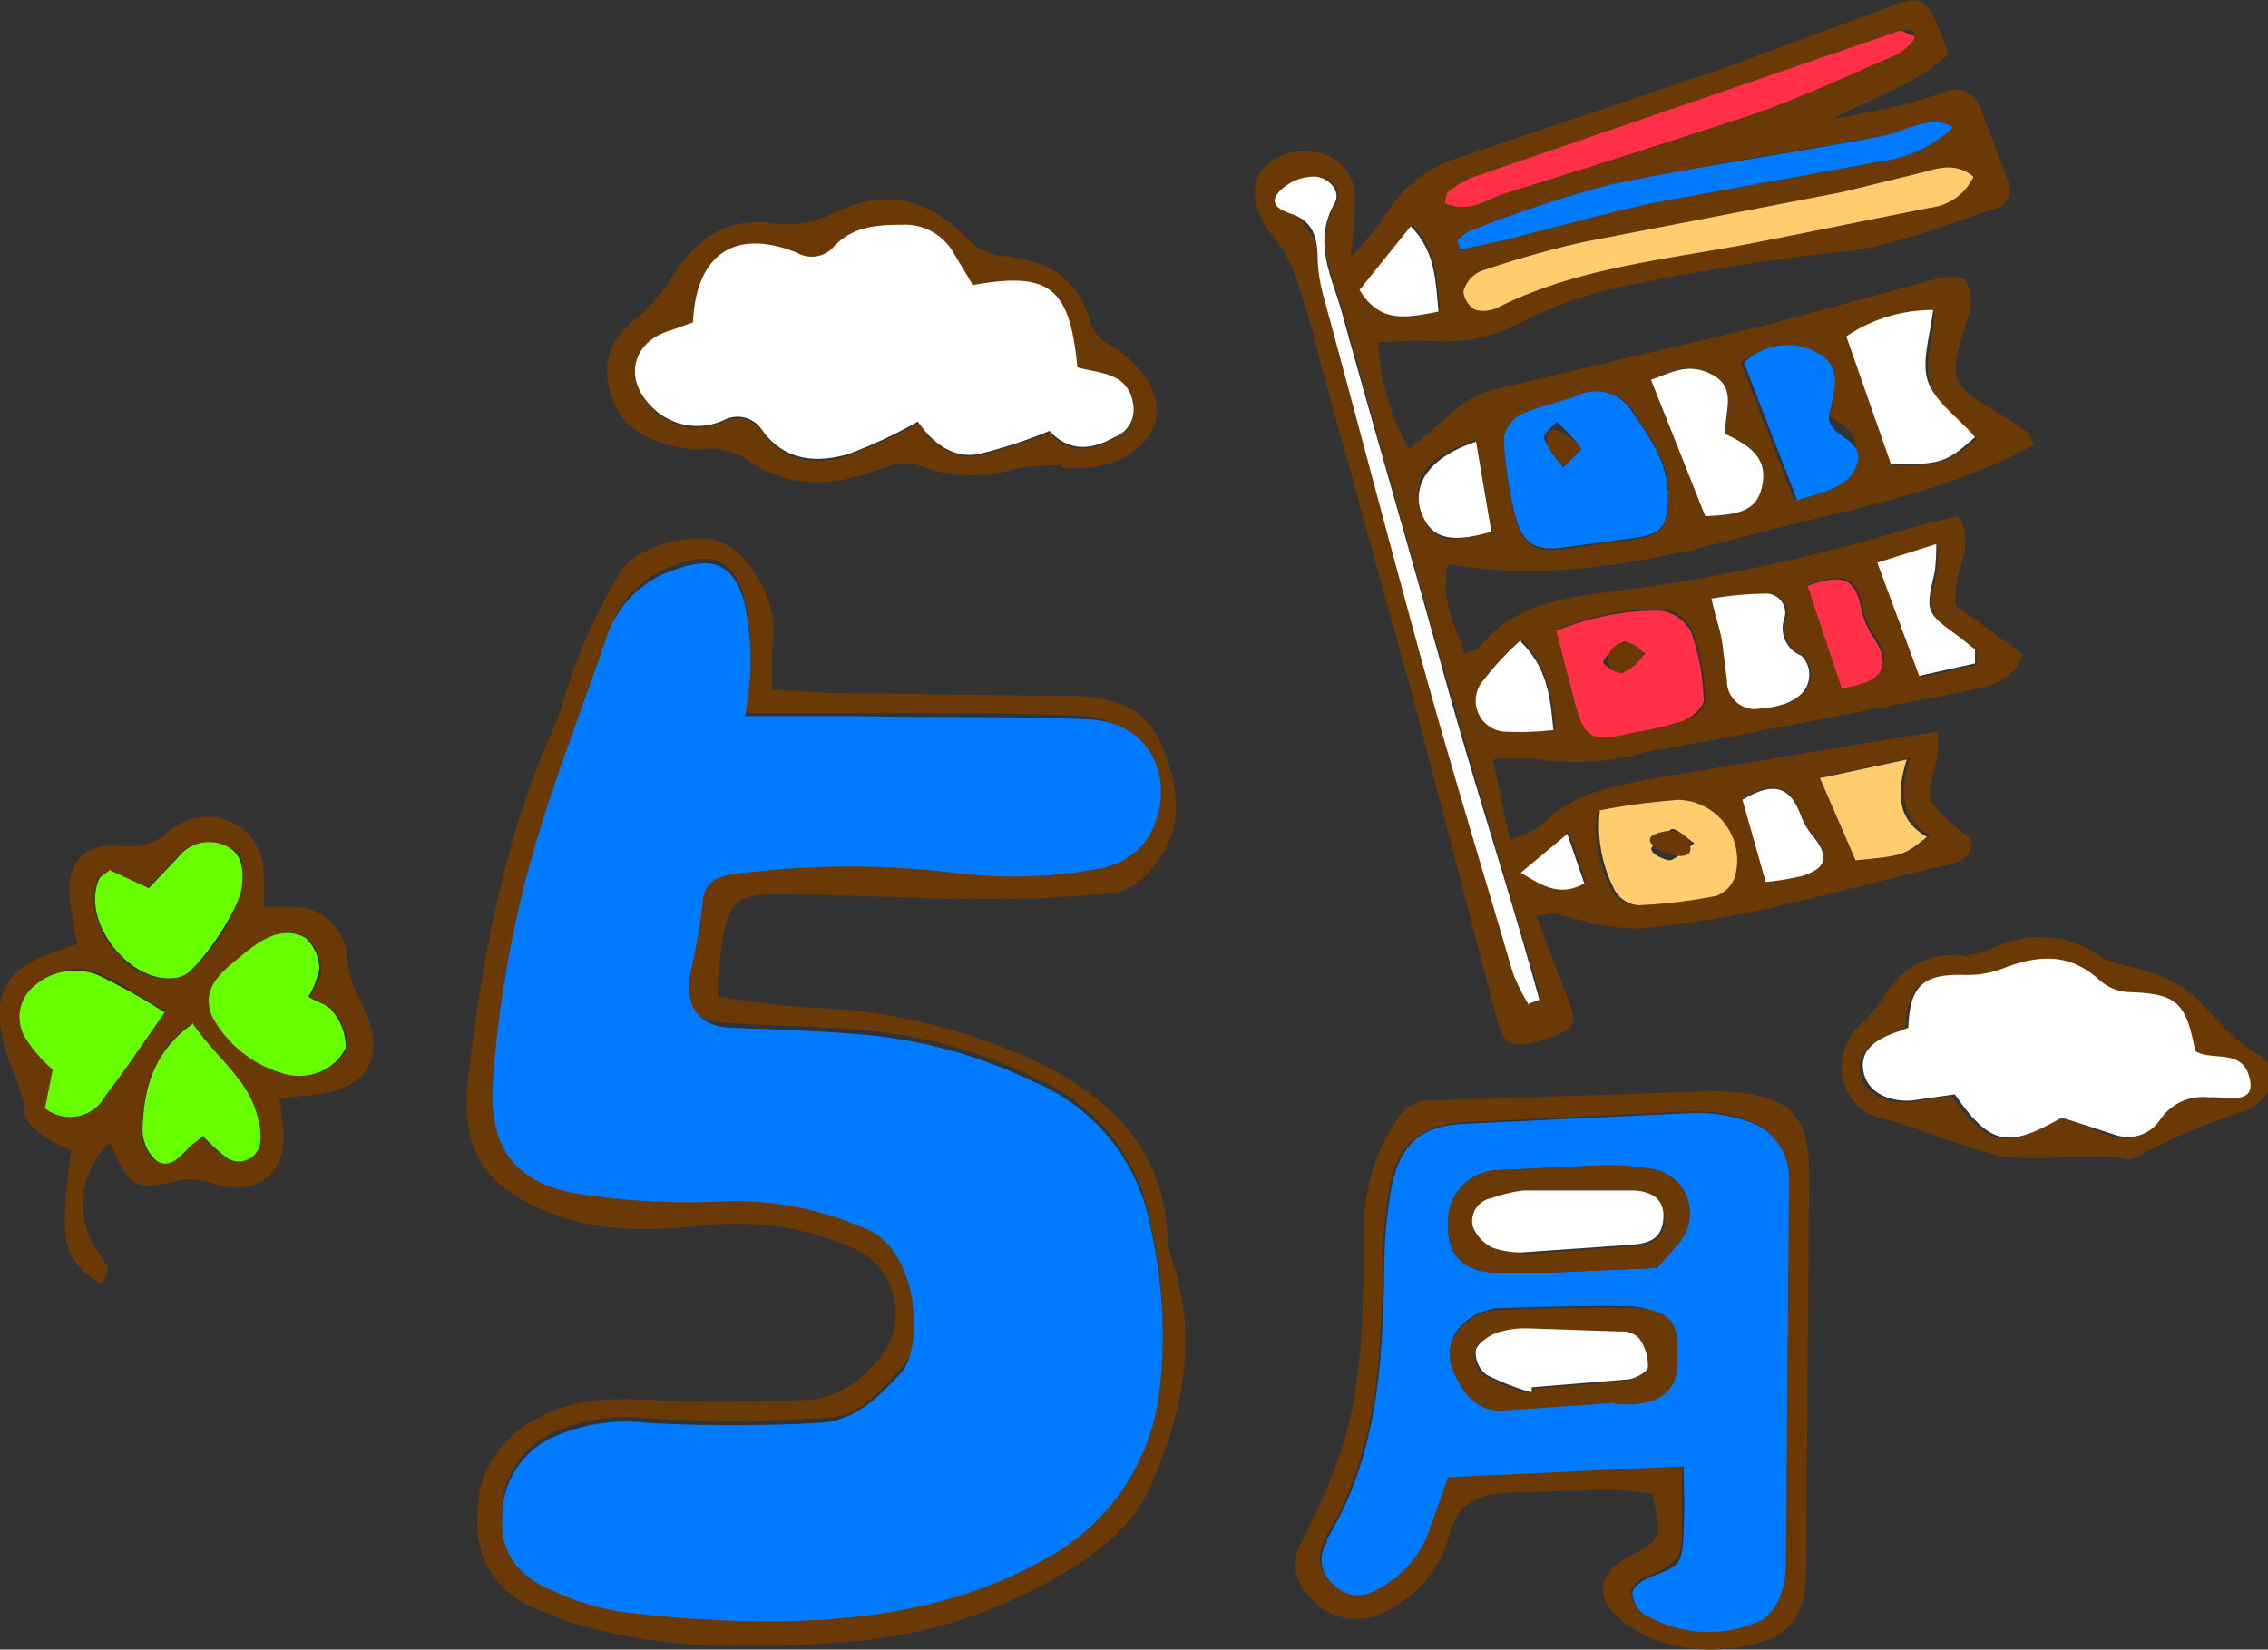 <svg xmlns="http://www.w3.org/2000/svg" xmlns:xlink="http://www.w3.org/1999/xlink" width="146.3" height="106.42" viewBox="0 0 146.3 106.42"><rect x="0" y="0" width="146.3" height="106.42" fill="#333333" stroke="none"/><defs><clipPath id="a"><rect width="146.3" height="106.42" fill="none"/></clipPath></defs><g transform="translate(73.15 53.21)"><g transform="translate(-73.15 -53.21)" clip-path="url(#a)"><path d="M127.2,54.1c0,1.2-.7,1.5-1.6,1.7-6.6,1.5-13.1,3.6-20,4.1a12.5,12.5,0,0,1-3.1-.4l-2.3-.6-1.1.2,2.1,5.5c.6,1.5.3,1.9-1.7,2.5s-2.5.3-2.9-1.2L91.2,45.2l-6-21.7a57.2,57.2,0,0,0-1.7-5.9A8.9,8.9,0,0,0,82,15.1c-1-1.3-1.4-2.9-.7-4a3.5,3.5,0,0,1,3.3-1.3,2.9,2.9,0,0,1,2.8,2.8,24.4,24.4,0,0,1-.3,4A21.7,21.7,0,0,0,89.3,14,8.3,8.3,0,0,1,94,10.2l10.7-3.6L112,4.1,122,.4c1.8-.7,2.3-.5,3,1.3l.7,1.8c-2.2,2-5,2.8-7.5,4.2l4.5-.9,2.6-.8a1.7,1.7,0,0,1,2.5,1.1l1.7,4.5a1.3,1.3,0,0,1-.9,1.9c-3.4,1.1-6.7,2.5-10.3,2.8a141.7,141.7,0,0,0-14.6,2.4,28.2,28.2,0,0,0-6,2.3,10.3,10.3,0,0,1-5.2,1,32.3,32.3,0,0,0-3.6.1,15.6,15.6,0,0,0,2,6.9l2.9-2.5a6.9,6.9,0,0,1,2.3-1.3L113.8,21l11.1-3c.6-.2,1.7-.2,1.9.1a2.8,2.8,0,0,1,.2,2.2c-1.4,4.4-1.4,4.4,2.5,6.7l1.3.9a2.663,2.663,0,0,1,.4.8c-5.8,3.2-12.3,4.2-18.6,5.9S100,37.5,93.4,36.4c-.5,2.4.5,4,1.1,5.8.4-.2.7-.2.9-.4,2.1-2.7,5.2-3.2,8.3-3.6a115.5,115.5,0,0,0,20.4-4.4l2.2-.5c1.3,2-.5,3.6-.1,5.8l4.3,3.1c-.7,1.8-2.2,2.1-3.7,2.4l-16.6,3.2-4,.7a16.2,16.2,0,0,1-6.9.5,19.5,19.5,0,0,0-3,0l1.1,5.2a8.1,8.1,0,0,0,2.1-1c2-2.1,4.7-2.5,7.3-3l15.6-2.6,2.6-.4a10.2,10.2,0,0,1-.1,2c-.7,2.4-.7,2.4,1.2,4.1l1.1.9M107.6,31.6c.1-1.6-1.1-3.3-2.2-5a2.7,2.7,0,0,0-3.5-1.1c-1.3.5-2.6.7-3.8,1.3A2.1,2.1,0,0,0,97,28.4a26.8,26.8,0,0,0,.7,4.8c.5,2,1.3,2.5,3.3,2.2l4.5-.6c1.8-.3,2.1-.7,2.1-3.1m19.7-20.3c-1.3-.9-2.4-.4-3.6-.2l-4.9,1.2-16.6,3.2a64,64,0,0,0-6.7,1.9,2,2,0,0,0-1.1,1.3,1.5,1.5,0,0,0,.8,1.2,2.2,2.2,0,0,0,1.5-.2c5.5-2.7,11.5-3.1,17.3-4.3l10.5-2.1a3.5,3.5,0,0,0,2.8-2M98.6,64.8l.8-.3L98.7,62c-1.9-6.3-3.8-12.7-5.6-19s-4.3-15.1-6.4-22.7c-.6-2.3-2.1-4.6-.5-7.2.4-.7-.3-1.7-1.2-1.7a3.1,3.1,0,0,0-2.1.7c-.6.6-.2,1.4.5,1.7a4.04,4.04,0,0,1,1.7,3,10.5,10.5,0,0,0,.4,2.4c2.1,8,4.3,16.1,6.5,24.1s3.8,13,5.7,19.5a12.9,12.9,0,0,0,1,2M93.2,13.1c1.5.7,2.6-.2,3.8-.6,5.5-1.7,10.9-3.3,16.3-5.2,3.1-1.1,6.1-2.5,9.1-3.8.4-.2.6-.7,1-1.2s-.8-.4-.9-.3L95.2,11.4a7,7,0,0,0-1.6.9c-.2.1-.2.5-.3.8m7.2,27.6c.4,1.5.7,2.9,1.1,4.3s1.1,2.9,3.7,2.3a23.9,23.9,0,0,0,3.4-.8c.6-.2,1.4-.9,1.3-1.4a14.4,14.4,0,0,0-.8-4.4,2.6,2.6,0,0,0-2-1.4,16.9,16.9,0,0,0-6.7,1.3M94,15.5l.2.6,2.8-.6c3.2-.8,6.4-1.7,9.6-2.4l14.8-2.7A8.2,8.2,0,0,0,126,8.2a2.6,2.6,0,0,0-1.6-.3c-1,.2-2,.7-3.1.9-5.8,1-11.6,1.9-17.4,3.1a80.6,80.6,0,0,0-9.1,3c-.3.1-.5.4-.8.6M122,30c3.1.1,3.6-.1,5.5-1.7-1.1-1.2-2.6-2.1-3-3.5s.2-3,.3-4.7a9.9,9.9,0,0,0-5.6,1.7L122,30M103,52.3a8.9,8.9,0,0,0,1,5.2,1.9,1.9,0,0,0,1.5.9,33.8,33.8,0,0,0,5-.6,2,2,0,0,0,1.2-1.2,3.9,3.9,0,0,0-3.6-5,42.6,42.6,0,0,0-5.2.8m12.8-20.1c1.3-.5,3.3-.4,3.9-2.4s-.7-2.4-1.8-3.2,1-2.9-.7-3.9-3.2-.6-4.8.6l3.4,8.8M111.3,28c-.1-1.4.9-2.8-.8-3.8s-2.8-.1-4,.3l3.5,8.8c2.4-.1,3.4-.6,3.7-2.1s-.8-2.6-2.4-3.2m-.8,10.6c.3,1.3.6,2.1.7,2.9l.3,2.4a1.8,1.8,0,0,0,2.2,1.8c1.7-.1,3-.8,3.1-2a1.7,1.7,0,0,0-.5-1.4,1.9,1.9,0,0,1-1.1-2.4,1.232,1.232,0,0,0-1.3-1.6,22.2,22.2,0,0,0-3.3.3m7,11.5,2.3,5.3c3.1-.2,3.1-.2,4.6-1.5-1.9-1.1-2-2.8-1.3-5l-5.6,1.2m9.9-7.4V42l-1-.8c-2.2-1.6-2.2-1.6-1.6-4.2a12.8,12.8,0,0,0,.1-1.8l-3.8,1.2,2.7,7.3,3.6-.8M95.2,28.4c-3.3,1.1-4.2,2.5-3.5,4.6s1.8,2.1,4.5,1.2l-1-5.9m18.7,28.5a17.8,17.8,0,0,0,2.4-.4c1.5-.5,1.7-1.3.7-2.5a4.6,4.6,0,0,1-.8-1.3c-.6-1.9-1.7-2.3-3.8-1.1l1.5,5.3M98.1,41.4A20.1,20.1,0,0,0,95.6,44a2,2,0,0,0,1.5,3.1,20.2,20.2,0,0,0,3.2-.1c-.2-2.2-.5-4-2.1-5.7m20.7,3c2.8-.5,3.3-1.5,1.9-3.5a5.8,5.8,0,0,1-.7-1.9c-.4-1.7-1.2-2-3.4-1.2l2.2,6.6m-26-24.2c-.2-2.1-.2-3.9-1.8-5.6l-3.3,4.2c1.3,2.2,3.1,1.8,5.1,1.4m5.3,36.1c1.6.9,2.6,1.5,4.1.7l-1.1-3.2-3,2.5" fill="#6a3906"/><path d="M49.9,44.5l3.5.2,15,.2h1.3c2.3.2,4.3.8,5.3,3.3s1.5,5.4-.7,7.8A4.3,4.3,0,0,1,72,57.6a80.7,80.7,0,0,1-8.5.4c-4.5,0-8.9-.3-13.4-.3-2.6,0-3.1.5-3.5,3.1a19.559,19.559,0,0,0-.3,3.5c2.1.3,4,.6,6,.7a37.4,37.4,0,0,1,15.2,3.8c4.4,2.3,7.6,5.6,7.8,11a7,7,0,0,0,.4,1.8c1.6,5,.5,9.8-1.5,14.3-1.2,2.8-3.7,4.5-6.3,6a31.6,31.6,0,0,1-13,4c-6.1.5-12.3.6-18.3-1.3l-2-.8a5.822,5.822,0,0,1-3.8-5.9,6.8,6.8,0,0,1,3.5-6.2c3.1-1.9,6.4-1.4,9.7-1.3s5.5,0,8.3-.1A6.4,6.4,0,0,0,56.4,88,4.6,4.6,0,0,0,55,80.5,18.7,18.7,0,0,0,46.1,79c-3.2.3-6.4.6-9.6-.4-4.9-1.6-6.9-4-6.3-9.1.9-7.4,2.2-14.9,5.2-21.8.8-1.7,1.2-3.6,1.9-5.3A43.2,43.2,0,0,1,40,36.9c1-1.6,4.5-2.6,6.3-2s3.5,3.2,3.6,5.6c0,.7-.1,1.4-.1,2.1v2M48,46.2a24.1,24.1,0,0,0,.4-3.2,17.6,17.6,0,0,0-.4-4.5c-.7-2.4-2-2.9-4.3-2.1A6.8,6.8,0,0,0,39.2,41c-1.4,4.1-3,8.2-4.3,12.4a73,73,0,0,0-3,16.1c-.4,4.2,1.2,6.6,5.4,7.3a46.3,46.3,0,0,0,9.6.5,20.8,20.8,0,0,1,9,1.7c3.4,1.5,4.7,6.6,2.2,9.3s-3.1,3.1-5.3,3.2a104.2,104.2,0,0,1-11,0,11.5,11.5,0,0,0-6.3,1,5.6,5.6,0,0,0-3.1,5.3c-.1,2.3,1.3,3.7,3.2,4.5a16.5,16.5,0,0,0,4.6,1.4,77.7,77.7,0,0,0,9.1.6c6.2,0,12.3-.7,17.9-3.9a14.2,14.2,0,0,0,7.6-11,31.4,31.4,0,0,0-.6-10.6,12.6,12.6,0,0,0-7.5-9.3,31.6,31.6,0,0,0-10.5-3c-3-.3-6.1-.3-9.1-.5s-3.1-.9-2.6-3.4.6-3,.8-4.5.8-1.8,2-2A57,57,0,0,1,61.5,56a30.1,30.1,0,0,0,9.6-.3,4.9,4.9,0,0,0,2.7-1.5c2.1-2.8-.2-7.8-3.7-8S60.3,46,55.3,46H48" fill="#6a3906"/><path d="M106.7,96.4a24.5,24.5,0,0,0-2.8-.3l-6.7.2c-1.9.1-3.2.7-3.7,2.7a7.7,7.7,0,0,1-4.2,5,3.9,3.9,0,0,1-5-1.2,2.8,2.8,0,0,1-.4-3.2A46.2,46.2,0,0,0,86,95c2-4.9,1.9-10.2,2-15.3a12.5,12.5,0,0,1,2.2-7.6,2.3,2.3,0,0,1,2-1.1l18.2-.6h.8c4.5.3,5.6,1.5,5.5,6.1-.1,8-.1,16.1-.2,24.1a12.2,12.2,0,0,1-.1,2.1,3.7,3.7,0,0,1-3.1,3.3,10.6,10.6,0,0,1-6.8-.3,7.9,7.9,0,0,1-1.8-1.1c-1.9-1.5-1.7-3.1.4-4.2s2.1-1.1,1.5-4m1.9-1.9v4.3c0,1.4-.1,2.1-2.3,2.9-.4.2-1,.6-1,1a1.8,1.8,0,0,0,.7,1.3,8.1,8.1,0,0,0,7.7.4,3.5,3.5,0,0,0,1.2-1.7,6.2,6.2,0,0,0,.3-2.1l.2-24.6a3.8,3.8,0,0,0-2.8-3.8,9.9,9.9,0,0,0-3.4-.5l-14.7.7c-2.7.2-4.1,1.3-4.7,3.9a28.4,28.4,0,0,0-.5,5.3c-.1,6.1-.4,12.2-3.7,17.6v.2a2,2,0,0,0,.4,2.7,2.2,2.2,0,0,0,2.9.3A6.8,6.8,0,0,0,92.1,99l1.3-3.8,15.2-.7" fill="#6a3906"/><path d="M17,58.5h2.2a3.5,3.5,0,0,1,3.2,3.3,6.9,6.9,0,0,0,.7,2.5c2.1,3.8.8,6.2-3.6,6.4l-1.5.2a19.193,19.193,0,0,1,.3,2.2c.1,2.7-1.8,4.1-4.4,3.3a4.5,4.5,0,0,0-2-.3c-3.4.7-3.4.7-4.8-2.4A5.4,5.4,0,0,0,6.5,81c.6.9.6.9,0,1.9C4,81.1,3.8,80.3,4.6,74.2a9,9,0,0,1-1.8-.9c-.5-.4-1.3-1.1-1.2-1.6S.8,69.1.4,67.9c-.9-3-.6-5.2,2.9-6.4L5,60.9A29.311,29.311,0,0,1,4.5,58c-.2-2.6,1.1-3.7,3.6-3.4a4.5,4.5,0,0,0,2-.4c.5-.2.8-.7,1.3-.9A3.6,3.6,0,0,1,17,56.2a17.577,17.577,0,0,1,0,2.3M7,56.1c-.3.3-.6.4-.7.6-1.1,2.8,1.9,6.8,4.8,6.4a1.8,1.8,0,0,0,1-.4,8.95,8.95,0,0,0,3.4-5.5c.3-2.3.1-2.2-1.2-2.7a2.5,2.5,0,0,0-2.9.8l-1.9,2L7,56.1m13,8.2c.3-.7.8-1.3.7-1.8a2.8,2.8,0,0,0-.9-2c-1.7-.9-3.1.3-4.3,1.3s-2.5,2-1.7,3.8a7.5,7.5,0,0,0,4.4,3.6,3.5,3.5,0,0,0,2.4,0,3.1,3.1,0,0,0,1.8-1.6,3.6,3.6,0,0,0-.8-2.3c-.3-.5-1-.6-1.6-1m-9.3.9c-1.7-.9-2.9-1.8-4.3-2.4a4,4,0,0,0-4.2.8,2.6,2.6,0,0,0-.5,3.2A9.1,9.1,0,0,0,3.4,69l-.5,2.5a2.6,2.6,0,0,0,3.9-.8c1.3-1.7,2.5-3.5,3.9-5.5m1.7.8c-2.6,1.8-3.1,4.2-3.3,6.7a2.7,2.7,0,0,0,.8,2.1c.9.6,1.6-.1,2.2-.8l.9-.7a13.9,13.9,0,0,0,1.4,1.3,1.4,1.4,0,0,0,2.3-1,4.5,4.5,0,0,0-.2-1.6c-.6-2.5-2.7-3.9-4.2-6" fill="#6a3906"/><path d="M68.5,30a15.8,15.8,0,0,0-3.2.3,9.2,9.2,0,0,1-5.8-.2,3.5,3.5,0,0,0-2.3,0c-3.3,1.3-6.3,1.6-9.4-.7A5.046,5.046,0,0,0,45,29c-1,0-4.3-.5-5.3-2.8s-.7-4.1,1.5-5.8a10.8,10.8,0,0,0,2.2-2.6c1.5-2.4,3.5-3.8,6.4-3.4a6.9,6.9,0,0,0,4.1-.7c3.3-1.6,6-.9,8.6,1.8a3.5,3.5,0,0,0,2,1c3,.2,5.1,1.4,5.9,4.5A3.1,3.1,0,0,0,72,22.5c1.9,1.3,3,3.2,2.5,4.8s-2.4,2.9-4.9,2.9H68.5M62.7,18.4l-1.2-2a3.6,3.6,0,0,0-3.3-1.8c-1.7,0-3.2.1-4.4,1.4a1.9,1.9,0,0,1-2.4.4c-4-1.6-6.5.1-6.7,4.5l-1.4.5c-2.5.7-3.1,3.1-1.3,4.9a4.1,4.1,0,0,0,4.7.9,1.9,1.9,0,0,1,2.5.7c1.4,2,3.5,2.1,5.5,1.5a30,30,0,0,0,4.5-2.1c.9,1.3,2.2,2.4,3.9,2.1a30.6,30.6,0,0,0,4.6-1.5c1.1,1.3,2.6,1.3,4.2.4a1.9,1.9,0,0,0,1.2-2.1c-.3-2.1-2.2-2-3.6-2.4-.5-5.2-1.8-6.2-6.8-5.3" fill="#6a3906"/><path d="M127,61.6a5.1,5.1,0,0,0,1.3-.3,6.84,6.84,0,0,1,7.5.6,9.465,9.465,0,0,0,1.8.5,12,12,0,0,1,3.2,1.3c1.7,1.2,2.7,3.1,4.7,4.2s.9,3.4-1.1,3.9a39.888,39.888,0,0,0-6.1,2.6c-.3.1-.7.4-1,.4-3-.6-6.2.4-9-.4s-4.7-1.7-7.1-2.3-3.4-4-1.1-6.1a9.1,9.1,0,0,0,1.5-1.8,5.1,5.1,0,0,1,5.4-2.5m6,10.4,3.2,1.2a2.5,2.5,0,0,0,2.9-.9,3.3,3.3,0,0,1,3.2-1.5c1,0,2.2.1,2.6-1.3s-2.4-1.1-3.5-1.7c-.6-3.2-1.2-3.7-4.4-3.8a3.1,3.1,0,0,1-1.8-.8c-1.8-1.7-3.8-1.7-6-.8a6.4,6.4,0,0,1-2.5.5c-2.8-.1-3.6.5-3.8,3.4l-.5.2c-1.9.6-2.6,1.4-2.4,2.6s1.4,2,3.1,1.9l2.8-.4c2.3,3.2,3.4,3.5,6.9,1.5" fill="#6a3906"/><path d="M107.6,31.6c0,2.4-.3,2.8-2.1,3.1l-4.5.6c-2,.3-2.8-.2-3.3-2.2a26.9,26.9,0,0,1-.7-4.8,2.1,2.1,0,0,1,1-1.5c1.2-.6,2.5-.8,3.8-1.3a2.7,2.7,0,0,1,3.5,1.1c1.2,1.7,2.3,3.4,2.2,5m-6.7-1.4c.6-.7,1.2-1.3,1.1-1.4a11.8,11.8,0,0,0-1.5-1.6c-.3.4-.9.8-.8,1.1a7.2,7.2,0,0,0,1.2,1.8" fill="#007aff"/><path d="M127.3,11.4a3.5,3.5,0,0,1-2.8,2L114,15.5c-5.8,1.2-11.9,1.6-17.3,4.3a2.2,2.2,0,0,1-1.5.2,1.5,1.5,0,0,1-.8-1.2,2,2,0,0,1,1.1-1.3,63.7,63.7,0,0,1,6.7-1.9l16.6-3.2,4.9-1.2c1.2-.3,2.4-.8,3.6.2" fill="#ffcd6e"/><path d="M98.6,64.8a12.9,12.9,0,0,1-1-2c-1.9-6.5-3.9-13-5.7-19.5s-4.3-16-6.5-24.1a10.5,10.5,0,0,1-.4-2.4c0-1.3-.2-2.5-1.7-3s-1.2-1.1-.5-1.7a3.1,3.1,0,0,1,2.1-.7c.9.1,1.6,1,1.2,1.7-1.5,2.6-.1,4.9.5,7.2C88.7,27.9,90.9,35.4,93,43s3.8,12.7,5.6,19l.7,2.5-.8.3" fill="#fff"/><path d="M93.2,13.1c.1-.4.1-.7.3-.8a7,7,0,0,1,1.6-.9L122.5,2c.2-.1.5.2.9.3s-.6,1-1,1.2c-3,1.3-6,2.7-9.1,3.8-5.4,1.8-10.8,3.5-16.3,5.2-1.2.4-2.3,1.3-3.8.6" fill="#ff3048"/><path d="M100.4,40.7a16.9,16.9,0,0,1,6.7-1.3,2.6,2.6,0,0,1,2,1.4,14.4,14.4,0,0,1,.8,4.4c0,.4-.8,1.1-1.3,1.3a24,24,0,0,1-3.4.8c-2.6.6-3,.4-3.7-2.3s-.7-2.7-1.1-4.3m5.8,1.5c-.7-.4-1.2-.9-1.5-.8a5.688,5.688,0,0,0-1.2,1.1c-.4.4.9,1,1.2.9a10.717,10.717,0,0,0,1.5-1.3" fill="#ff3048"/><path d="M94,15.5c.3-.2.5-.5.8-.6a80.5,80.5,0,0,1,9.1-3c5.8-1.2,11.6-2,17.4-3.1,1-.2,2-.7,3.1-.9a2.6,2.6,0,0,1,1.6.3,8.2,8.2,0,0,1-4.6,2.2l-14.8,2.7c-3.2.7-6.4,1.6-9.6,2.4l-2.8.6-.2-.6" fill="#007aff"/><path d="M122,30l-2.9-8.3a9.9,9.9,0,0,1,5.6-1.7c-.2,1.7-.8,3.4-.3,4.7s2,2.3,3,3.5c-1.9,1.7-2.3,1.8-5.5,1.7" fill="#fff"/><path d="M103.1,52.3a42.6,42.6,0,0,1,5.2-.7,3.9,3.9,0,0,1,3.6,5,2,2,0,0,1-1.2,1.2,33.9,33.9,0,0,1-5,.6,1.9,1.9,0,0,1-1.5-.9,8.9,8.9,0,0,1-1-5.2m6.1,2.1c-.7-.5-1.2-1-1.5-.9a5.688,5.688,0,0,0-1.2,1.1c-.4.4.8.9,1.1.9s.9-.6,1.6-1.1" fill="#ffcd6e"/><path d="M115.9,32.2l-3.4-8.8a3.977,3.977,0,0,1,4.8-.6c1.6.9,1,2.4.7,3.9s2.3,1.5,1.8,3.2-2.6,1.9-3.9,2.4" fill="#007aff"/><path d="M111.3,28c1.5.7,2.7,1.5,2.4,3.2s-1.3,2-3.7,2.1l-3.5-8.8c1.2-.4,2.4-1.2,4-.3s.7,2.4.8,3.8" fill="#fff"/><path d="M110.5,38.6a22.2,22.2,0,0,1,3.3-.3,1.232,1.232,0,0,1,1.3,1.6,1.9,1.9,0,0,0,1.1,2.4,1.7,1.7,0,0,1,.5,1.4c-.1,1.2-1.4,1.9-3.1,2a1.8,1.8,0,0,1-2.2-1.8l-.3-2.4c-.1-.8-.4-1.5-.7-2.9" fill="#fff"/><path d="M117.4,50.2,123,49c-.7,2.2-.6,3.9,1.3,5-1.5,1.2-1.5,1.2-4.6,1.5l-2.3-5.3" fill="#ffcd6e"/><path d="M127.4,42.8l-3.6.8-2.7-7.3,3.8-1.2a13,13,0,0,1-.1,1.8c-.6,2.6-.6,2.6,1.6,4.2l1,.8v.7" fill="#fff"/><path d="M95.2,28.4l1,5.9c-2.7.8-3.9.4-4.5-1.2s.2-3.5,3.5-4.6" fill="#fff"/><path d="M113.9,56.9l-1.5-5.3c2-1.2,3.1-.9,3.8,1.1A4.6,4.6,0,0,0,117,54c1,1.3.8,2-.7,2.5a17.7,17.7,0,0,1-2.4.4" fill="#fff"/><path d="M98.1,41.4c1.7,1.7,1.9,3.5,2.1,5.7a20.2,20.2,0,0,1-3.2.1A2,2,0,0,1,95.6,44a20.1,20.1,0,0,1,2.5-2.7" fill="#fff"/><path d="M118.8,44.4l-2.2-6.6c2.2-.8,3-.5,3.4,1.2a5.8,5.8,0,0,0,.7,1.9c1.4,2,.9,3.1-1.9,3.5" fill="#ff3048"/><path d="M92.8,20.1c-2,.4-3.8.8-5.1-1.4L91,14.6c1.6,1.6,1.6,3.5,1.8,5.6" fill="#fff"/><path d="M98.1,56.3l3-2.5,1.1,3.2c-1.5.8-2.5.3-4.1-.7" fill="#fff"/><path d="M48,46.2h7.3c4.9.1,9.8,0,14.8.2s5.8,5.2,3.7,8A4.9,4.9,0,0,1,71.1,56a30.1,30.1,0,0,1-9.6.3,57,57,0,0,0-14.2.1c-1.3.2-1.9.6-2,2a38.827,38.827,0,0,1-.8,4.5c-.3,1.5.2,3.3,2.6,3.4s6.1.2,9.1.5a31.6,31.6,0,0,1,10.5,3,12.6,12.6,0,0,1,7.5,9.3,31.4,31.4,0,0,1,.6,10.6,14.2,14.2,0,0,1-7.6,11c-5.6,3.1-11.7,3.9-17.9,3.9a77.7,77.7,0,0,1-9.1-.6,16.5,16.5,0,0,1-4.6-1.4c-1.9-.8-3.3-2.2-3.2-4.5a5.6,5.6,0,0,1,3.1-5.3,11.5,11.5,0,0,1,6.3-1,104.2,104.2,0,0,0,11,0c2.3-.1,3.8-1.6,5.3-3.2s1.2-7.9-2.2-9.3a20.8,20.8,0,0,0-9.1-1.8,46.3,46.3,0,0,1-9.6-.5c-4.1-.7-5.7-3.1-5.4-7.3a73,73,0,0,1,3-16.1c1.3-4.2,2.9-8.3,4.3-12.4a6.8,6.8,0,0,1,4.6-4.5c2.3-.8,3.6-.3,4.3,2.1a17.6,17.6,0,0,1,.4,4.5,24.1,24.1,0,0,1-.4,3.2" fill="#007aff"/><path d="M108.6,94.6l-15.2.7L92.1,99a6.8,6.8,0,0,1-3.2,3.5,2.2,2.2,0,0,1-2.9-.3,2,2,0,0,1-.4-2.7v-.2c3.3-5.4,3.6-11.5,3.7-17.6a28.385,28.385,0,0,1,.5-5.294c.6-2.706,2-3.806,4.7-3.906l14.7-.7a9.8,9.8,0,0,1,3.4.5,3.8,3.8,0,0,1,2.8,3.8l-.2,24.6a6.3,6.3,0,0,1-.3,2.1,3.5,3.5,0,0,1-1.2,1.7,8.1,8.1,0,0,1-7.7-.4,1.8,1.8,0,0,1-.7-1.3c0-.4.6-.8,1-1,2.1-.8,2.2-.8,2.3-2.9s0-2.8,0-4.3m-1.7-12.8,1.3-1.5a2.9,2.9,0,0,0-1.8-4.9,15.7,15.7,0,0,0-3.5-.2l-6.4.3a3.3,3.3,0,0,0-3.1,3.3q-.15,3.15,3,3.3h3.5l7-.3m-2.7,8.7h1.1c2-.1,2.9-.9,2.9-2.7s-1.2-3.4-2.7-3.5-5.9,0-8.9.1a3.7,3.7,0,0,0-2.1.9,2.6,2.6,0,0,0-.7,3.2c.7,1.6,1.7,2.5,3.2,2.4l7.2-.5" fill="#007aff"/><path d="M7,56.1l2.6,1.2,1.9-2a2.5,2.5,0,0,1,2.9-.8c1.3.5,1.3,1.6,1.2,2.7s-1.8,4-3.4,5.5a1.8,1.8,0,0,1-1,.4c-2.9.3-6-3.7-4.8-6.4.1-.2.4-.3.7-.6" fill="#67ff00"/><path d="M19.9,64.3c.6.4,1.3.5,1.6,1a3.6,3.6,0,0,1,.8,2.3,3.1,3.1,0,0,1-1.8,1.6,3.5,3.5,0,0,1-2.4,0,7.5,7.5,0,0,1-4.4-3.6c-.8-1.8.6-2.9,1.7-3.8s2.6-2.2,4.3-1.3a2.8,2.8,0,0,1,.9,2,5.964,5.964,0,0,1-.7,1.8" fill="#67ff00"/><path d="M10.7,65.2c-1.4,2-2.6,3.8-3.9,5.5a2.6,2.6,0,0,1-3.9.8L3.4,69a9,9,0,0,1-1.8-2.1,2.6,2.6,0,0,1,.5-3.2,4,4,0,0,1,4.2-.8,39.651,39.651,0,0,1,4.3,2.4" fill="#67ff00"/><path d="M12.4,66c1.5,2.2,3.6,3.6,4.2,6a4.5,4.5,0,0,1,.2,1.6,1.4,1.4,0,0,1-2.3,1,13.9,13.9,0,0,1-1.4-1.3l-.9.7c-.6.7-1.4,1.5-2.2.8a2.7,2.7,0,0,1-.8-2.1c.1-2.5.7-4.9,3.3-6.7" fill="#67ff00"/><path d="M62.7,18.4c5-.9,6.3.1,6.8,5.3,1.4.4,3.3.3,3.6,2.4a1.9,1.9,0,0,1-1.2,2.1c-1.6.9-3,.9-4.2-.4a30.6,30.6,0,0,1-4.6,1.5c-1.7.3-3-.8-3.9-2.1a30,30,0,0,1-4.5,2.1c-2.1.6-4.1.4-5.5-1.5a1.9,1.9,0,0,0-2.5-.7,4.1,4.1,0,0,1-4.7-.9c-1.8-1.8-1.2-4.2,1.3-4.9l1.4-.5c.2-4.4,2.7-6.1,6.7-4.5a1.9,1.9,0,0,0,2.4-.4c1.2-1.3,2.8-1.4,4.4-1.4a3.6,3.6,0,0,1,3.3,1.8l1.2,2" fill="#fff"/><path d="M133,72.1c-3.5,2-4.6,1.8-6.9-1.5l-2.8.4c-1.7.1-2.9-.7-3.1-1.9s.5-2,2.4-2.6l.5-.2c.1-2.8,1-3.5,3.8-3.4a6.4,6.4,0,0,0,2.5-.5c2.2-.8,4.1-.9,6,.8a3.1,3.1,0,0,0,1.8.8c3.2.1,3.8.6,4.4,3.8,1.1.7,3-.2,3.5,1.7s-1.6,1.2-2.6,1.3a3.3,3.3,0,0,0-3.2,1.5,2.5,2.5,0,0,1-2.9.9L133,72.1" fill="#fff"/><path d="M100.9,30.1c-.5-.4-1.5-1.5-1-2.2s2.2,1,2.1,1.1l-1.1,1.1" fill="#6a3906"/><path d="M106,42.2c-.3.7-1.6,1.8-2.2.7a1.1,1.1,0,0,1,.7-1.4,1.3,1.3,0,0,1,1.5.7" fill="#6a3906"/><path d="M109,54.5c.6,1.9-5-.5-1.3-.9a1.3,1.3,0,0,1,1.3.8h0" fill="#6a3906"/><path d="M106.9,81.8l-7,.3H96.4c-2.1-.1-3-1.2-3-3.3a3.3,3.3,0,0,1,3.1-3.3l6.4-.3a15.7,15.7,0,0,1,3.5.2,2.9,2.9,0,0,1,1.8,4.9l-1.3,1.5m-8.7-.9,7.2-.5c1-.1,2-.4,2-1.7s-1-1.8-2.1-1.8h-7a9.6,9.6,0,0,0-2.1.5A1.5,1.5,0,0,0,95,79.1a2.5,2.5,0,0,0,1.3,1.4,5.9,5.9,0,0,0,1.8.3" fill="#6a3906"/><path d="M104.2,90.5,97,91c-1.5.1-2.5-.8-3.2-2.4a2.6,2.6,0,0,1,.7-3.2,3.7,3.7,0,0,1,2.1-.9c2.9-.1,5.9-.2,8.9-.1s2.7,1.8,2.7,3.5-1,2.6-2.9,2.7h-1.1m-5.5-.7v-.3l6.1-.5c.5-.1,1.4-.5,1.4-.8a3,3,0,0,0-.6-1.9c-.2-.3-.8-.3-1.2-.4l-5.9-.2a6,6,0,0,0-2.1.3c-.5.2-1.2.6-1.3,1.1a1.8,1.8,0,0,0,.7,1.6,16.2,16.2,0,0,0,2.8,1.1" fill="#6a3906"/><path d="M98.1,80.8a5.9,5.9,0,0,1-1.8-.3A2.5,2.5,0,0,1,95,79.1a1.5,1.5,0,0,1,1.2-1.8,9.6,9.6,0,0,1,2.1-.5h6.9c1.1,0,2.2.4,2.1,1.8s-1,1.6-2,1.7l-7.2.5" fill="#fff"/><path d="M98.7,89.8a16.2,16.2,0,0,1-2.8-1.1,1.8,1.8,0,0,1-.7-1.6c.1-.4.8-.9,1.3-1.1a6,6,0,0,1,2.1-.3l5.9.2a1.594,1.594,0,0,1,1.2.4,3,3,0,0,1,.6,1.9c0,.3-.9.8-1.4.8l-6.1.5v.3" fill="#fff"/></g></g></svg>
